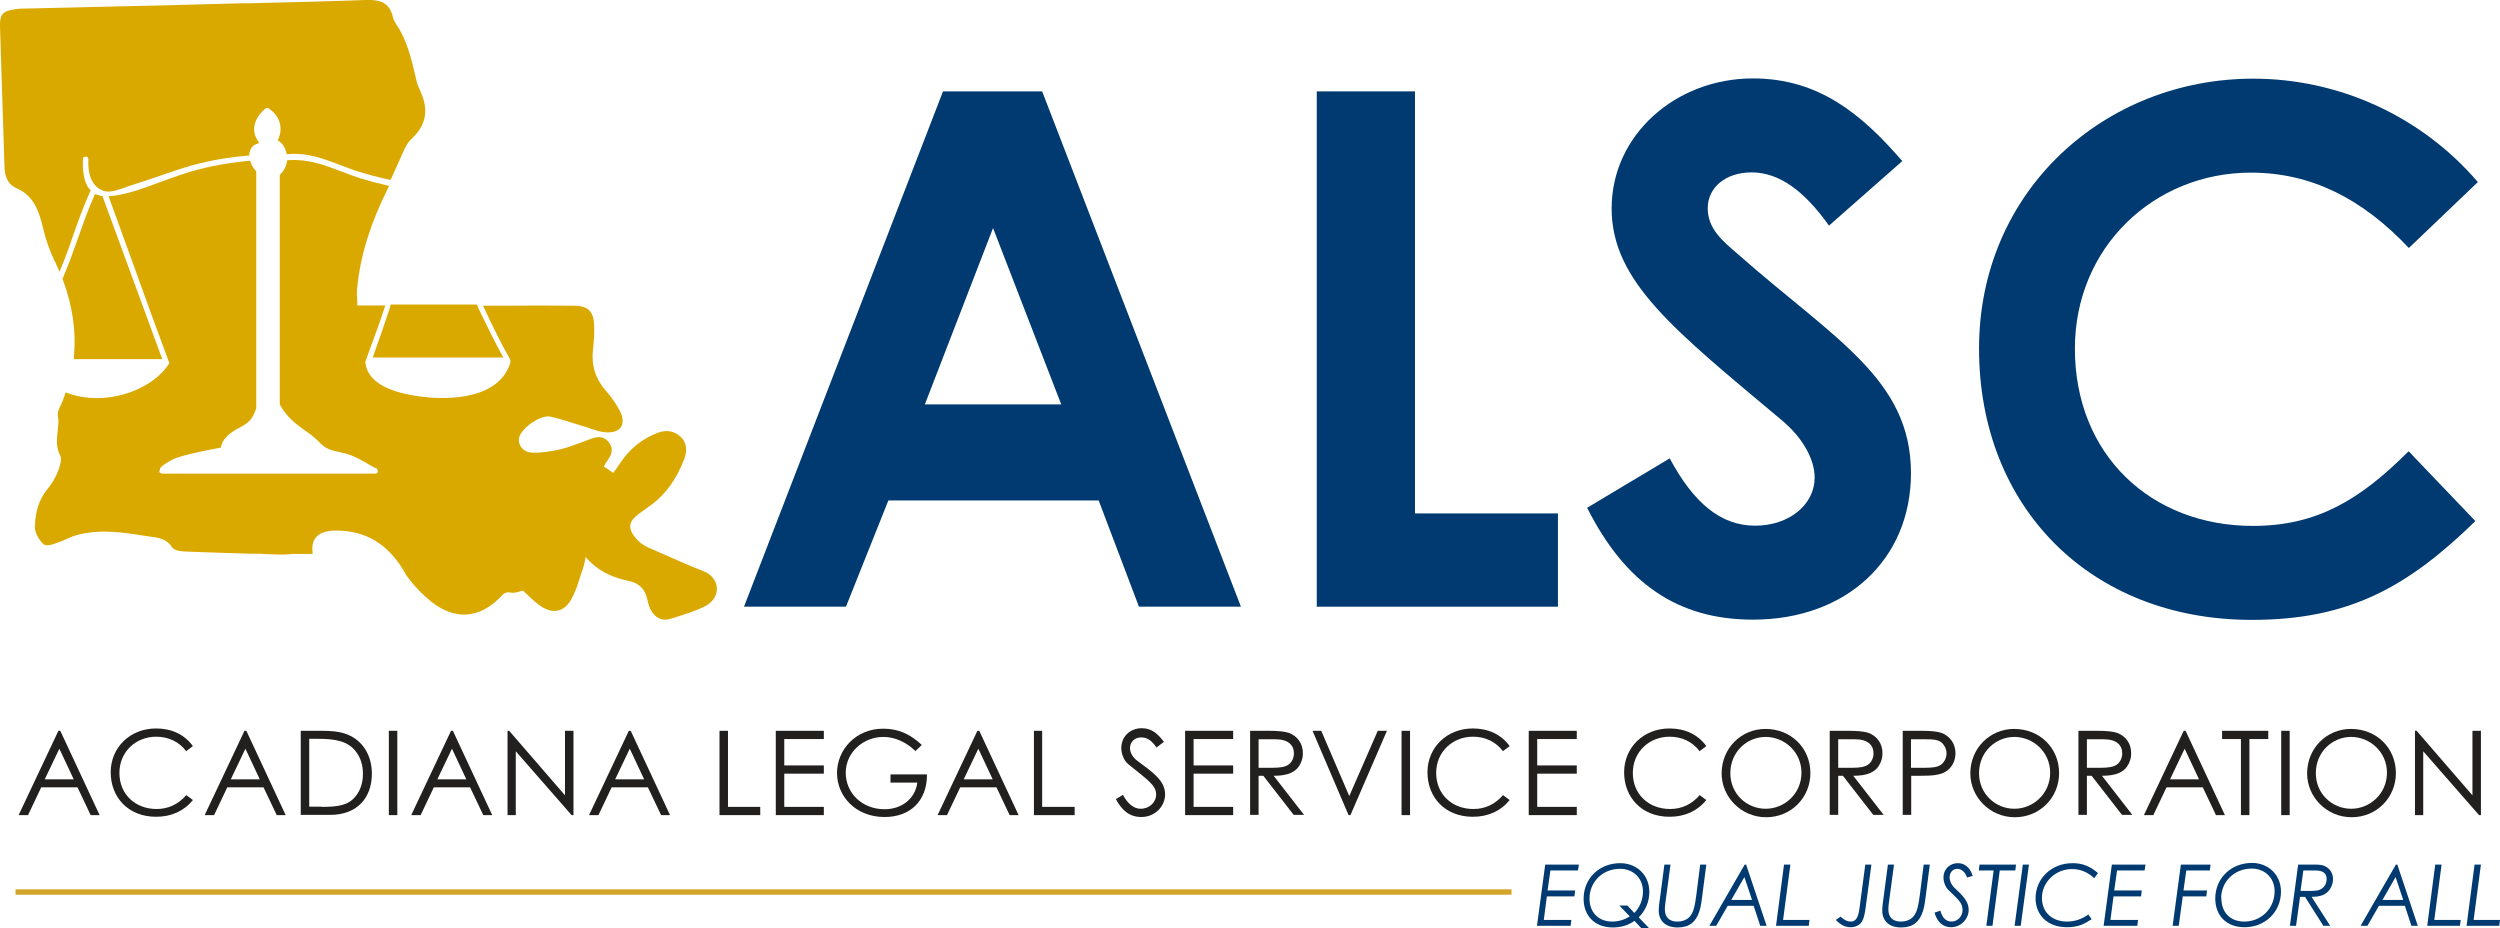 <?xml version="1.0" encoding="UTF-8"?>
<svg id="Layer_2" data-name="Layer 2" xmlns="http://www.w3.org/2000/svg" viewBox="0 0 106.15 39.42">
  <defs>
    <style>
      .cls-1 {
        fill: #003a70;
      }

      .cls-2 {
        fill: #daa900;
      }

      .cls-3 {
        fill: #d3a52a;
      }

      .cls-4 {
        fill: #221f1f;
      }
    </style>
  </defs>
  <g id="Layer_1-2" data-name="Layer 1">
    <g>
      <g>
        <path class="cls-4" d="m2.56,31.03l1.67,3.58h-.38l-.56-1.18h-1.54l-.56,1.18h-.4l1.69-3.58h.08Zm-.04.76l-.62,1.3h1.23l-.61-1.3Z"/>
        <path class="cls-4" d="m7.91,31.9c-.31-.41-.76-.62-1.28-.62-.85,0-1.56.63-1.56,1.54s.68,1.53,1.58,1.53c.5,0,.92-.2,1.26-.59l.28.21c-.37.46-.91.71-1.56.71-1.2,0-1.93-.84-1.93-1.89s.82-1.86,1.93-1.86c.66,0,1.21.26,1.56.75l-.28.21Z"/>
        <path class="cls-4" d="m10.46,31.03l1.67,3.58h-.38l-.56-1.18h-1.54l-.56,1.18h-.4l1.69-3.58h.08Zm-.04.76l-.62,1.3h1.23l-.61-1.3Z"/>
        <path class="cls-4" d="m12.77,31.03h.88c.39,0,.76.02,1.11.16.64.26,1.03.88,1.03,1.66,0,1.02-.62,1.75-1.77,1.75h-1.25v-3.58Zm.89,3.23c.68,0,1.13-.06,1.44-.45.2-.25.31-.57.31-.95s-.1-.69-.3-.95c-.34-.44-.85-.54-1.62-.54h-.36v2.88h.53Z"/>
        <path class="cls-4" d="m16.51,31.03h.36v3.58h-.36v-3.58Z"/>
        <path class="cls-4" d="m19.23,31.03l1.67,3.58h-.38l-.56-1.18h-1.54l-.56,1.18h-.4l1.69-3.58h.08Zm-.04.76l-.62,1.3h1.23l-.61-1.3Z"/>
        <path class="cls-4" d="m21.55,34.61v-3.58h.07l2.37,2.74v-2.74h.36v3.58h-.08l-2.37-2.71v2.71h-.36Z"/>
        <path class="cls-4" d="m26.78,31.03l1.67,3.58h-.38l-.56-1.18h-1.54l-.56,1.18h-.4l1.69-3.58h.08Zm-.04.76l-.62,1.3h1.23l-.61-1.3Z"/>
        <path class="cls-4" d="m30.55,31.03h.36v3.23h1.37v.35h-1.73v-3.58Z"/>
        <path class="cls-4" d="m32.94,31.03h2.04v.35h-1.68v1.12h1.68v.35h-1.68v1.41h1.68v.35h-2.04v-3.58Z"/>
        <path class="cls-4" d="m39.36,32.89c0,1.14-.73,1.8-1.8,1.8-1.24,0-2.02-.89-2.02-1.87s.79-1.88,1.96-1.88c.66,0,1.16.24,1.64.69l-.27.26c-.4-.39-.89-.6-1.36-.6-.86,0-1.6.66-1.6,1.52s.69,1.55,1.65,1.55c.68,0,1.29-.4,1.39-1.13h-1.14v-.35h1.54Z"/>
        <path class="cls-4" d="m41.58,31.03l1.67,3.58h-.38l-.56-1.18h-1.54l-.56,1.18h-.4l1.69-3.58h.08Zm-.04.76l-.62,1.3h1.23l-.61-1.3Z"/>
        <path class="cls-4" d="m43.89,31.03h.36v3.23h1.38v.35h-1.73v-3.58Z"/>
        <path class="cls-4" d="m49.12,31.75c-.19-.25-.36-.44-.66-.44-.31,0-.48.22-.48.45,0,.19.11.4.32.55.67.5,1.17.84,1.17,1.42,0,.5-.42.96-1.01.96-.49,0-.82-.27-1.08-.76l.3-.18c.21.39.47.59.75.59.37,0,.66-.27.66-.61,0-.39-.37-.62-1.18-1.28-.17-.13-.3-.42-.3-.69,0-.49.38-.84.87-.84.44,0,.7.26.94.58l-.29.22Z"/>
        <path class="cls-4" d="m50.32,31.03h2.04v.35h-1.68v1.12h1.68v.35h-1.68v1.41h1.68v.35h-2.04v-3.58Z"/>
        <path class="cls-4" d="m53.08,31.03h.82c.37,0,.66.03.83.09.37.14.59.46.59.86,0,.18-.03.28-.1.44-.18.37-.54.52-1.14.52l1.29,1.66h-.44l-1.29-1.66h-.2v1.66h-.36v-3.58Zm.36.35v1.22c.2,0,.4,0,.59,0,.31,0,.55-.03.7-.15.13-.1.21-.28.21-.46,0-.35-.24-.6-.78-.6h-.73Z"/>
        <path class="cls-4" d="m55.71,31.03h.39l1.19,2.77,1.21-2.77h.39l-1.55,3.58h-.08l-1.53-3.58Z"/>
        <path class="cls-4" d="m59.51,31.03h.36v3.58h-.36v-3.58Z"/>
        <path class="cls-4" d="m63.82,31.9c-.31-.41-.76-.62-1.28-.62-.85,0-1.56.63-1.56,1.54s.68,1.53,1.58,1.53c.5,0,.92-.2,1.26-.59l.28.21c-.37.46-.91.71-1.56.71-1.2,0-1.93-.84-1.93-1.89s.82-1.86,1.93-1.86c.66,0,1.21.26,1.56.75l-.28.21Z"/>
        <path class="cls-4" d="m64.91,31.03h2.04v.35h-1.68v1.12h1.68v.35h-1.68v1.41h1.68v.35h-2.04v-3.58Z"/>
        <path class="cls-4" d="m72.17,31.9c-.31-.41-.76-.62-1.28-.62-.85,0-1.56.63-1.56,1.54s.68,1.53,1.58,1.53c.5,0,.92-.2,1.26-.59l.28.21c-.37.46-.91.71-1.56.71-1.2,0-1.93-.84-1.93-1.89s.82-1.86,1.93-1.86c.66,0,1.21.26,1.56.75l-.28.21Z"/>
        <path class="cls-4" d="m76.87,32.82c0,1.05-.82,1.88-1.88,1.88s-1.89-.86-1.89-1.86c0-1.07.83-1.89,1.86-1.89,1.09,0,1.91.81,1.91,1.88Zm-3.4.01c0,.88.7,1.51,1.5,1.51s1.52-.64,1.52-1.53-.73-1.52-1.52-1.52-1.5.63-1.5,1.54Z"/>
        <path class="cls-4" d="m77.69,31.03h.82c.37,0,.66.03.83.09.37.14.59.46.59.86,0,.18-.03.28-.1.44-.18.37-.54.52-1.14.52l1.29,1.66h-.44l-1.29-1.66h-.2v1.66h-.36v-3.58Zm.36.35v1.22c.2,0,.4,0,.59,0,.31,0,.55-.03.7-.15.13-.1.21-.28.21-.46,0-.35-.24-.6-.78-.6h-.73Z"/>
        <path class="cls-4" d="m80.78,31.03h.83c.37,0,.65.03.83.09.36.14.59.46.59.86,0,.34-.16.62-.41.78-.25.16-.62.18-1.12.18h-.35v1.66h-.36v-3.58Zm.36.35v1.22c.2,0,.41,0,.59,0,.31,0,.55-.02.71-.15.12-.1.21-.28.21-.46s-.09-.36-.22-.47c-.16-.12-.37-.13-.65-.13h-.63Z"/>
        <path class="cls-4" d="m87.43,32.82c0,1.05-.82,1.88-1.88,1.88s-1.89-.86-1.89-1.86c0-1.07.83-1.89,1.86-1.89,1.09,0,1.91.81,1.91,1.88Zm-3.4.01c0,.88.7,1.51,1.5,1.51s1.52-.64,1.52-1.53-.73-1.52-1.52-1.52-1.5.63-1.5,1.54Z"/>
        <path class="cls-4" d="m88.25,31.03h.82c.37,0,.66.03.83.09.37.14.59.46.59.86,0,.18-.03.28-.1.44-.18.37-.54.52-1.14.52l1.29,1.66h-.44l-1.29-1.66h-.2v1.66h-.36v-3.58Zm.36.35v1.22c.2,0,.4,0,.59,0,.31,0,.55-.03.7-.15.13-.1.21-.28.21-.46,0-.35-.24-.6-.78-.6h-.73Z"/>
        <path class="cls-4" d="m92.8,31.03l1.67,3.58h-.38l-.56-1.18h-1.54l-.56,1.18h-.4l1.69-3.58h.08Zm-.04.76l-.62,1.3h1.23l-.61-1.3Z"/>
        <path class="cls-4" d="m94.35,31.38v-.35h1.96v.35h-.8v3.23h-.36v-3.23h-.81Z"/>
        <path class="cls-4" d="m96.86,31.03h.36v3.58h-.36v-3.58Z"/>
        <path class="cls-4" d="m101.73,32.82c0,1.05-.82,1.88-1.88,1.88s-1.89-.86-1.89-1.86c0-1.07.83-1.89,1.86-1.89,1.09,0,1.91.81,1.91,1.88Zm-3.4.01c0,.88.7,1.51,1.5,1.51s1.52-.64,1.52-1.53-.73-1.52-1.52-1.52-1.5.63-1.5,1.54Z"/>
        <path class="cls-4" d="m102.54,34.61v-3.58h.07l2.37,2.74v-2.74h.36v3.58h-.08l-2.37-2.71v2.71h-.36Z"/>
      </g>
      <g>
        <path class="cls-1" d="m40.04,3.88h4.21l8.44,21.88h-4.33l-1.71-4.51h-8.93l-1.8,4.51h-4.33L40.04,3.88Zm2.13,5.79l-2.9,7.5h5.79l-2.9-7.5Z"/>
        <path class="cls-1" d="m55.9,3.88h4.18v17.92h6.07v3.96h-10.24V3.88Z"/>
        <path class="cls-1" d="m70.89,19.45c1.01,1.89,2.16,2.87,3.63,2.87s2.53-.91,2.53-2.04c0-.79-.52-1.71-1.4-2.44-4.54-3.81-7.22-5.88-7.22-8.99s2.71-5.52,6-5.52c2.77,0,4.6,1.49,6.34,3.51l-3.11,2.74c-1.04-1.46-2.1-2.26-3.29-2.26-1.1,0-1.86.64-1.86,1.52s.64,1.4,1.28,1.95c4.08,3.6,7.35,5.3,7.35,9.3,0,3.66-2.74,6.22-6.71,6.22-3.2,0-5.43-1.55-7.04-4.75l3.51-2.1Z"/>
        <path class="cls-1" d="m105.12,22.11c-2.9,2.83-5.39,4.21-9.51,4.21-6.86,0-11.58-4.79-11.58-11.52s5.36-11.46,11.64-11.46c3.63,0,7.13,1.58,9.54,4.39l-2.93,2.8c-1.98-2.1-4.15-3.2-6.71-3.2-4.11,0-7.47,3.17-7.47,7.47,0,4.51,3.23,7.53,7.56,7.53,2.71,0,4.54-1.1,6.61-3.17l2.83,2.96Z"/>
      </g>
      <g>
        <path class="cls-1" d="m67.04,36.71l-.04.25h-1.17l-.12.85h1.17l-.03.25h-1.17l-.13,1h1.17l-.03.25h-1.43l.35-2.6h1.43Z"/>
        <path class="cls-1" d="m69.4,39.1c-.27.19-.57.28-.92.28-.77,0-1.24-.5-1.24-1.22,0-.85.65-1.51,1.56-1.51.67,0,1.23.48,1.23,1.22,0,.42-.16.79-.45,1.08l.45.47h-.33l-.3-.32Zm0-.34c.23-.24.36-.56.36-.91,0-.58-.43-.96-.97-.96-.78,0-1.3.59-1.3,1.26,0,.58.37.98.97.98.26,0,.52-.08.74-.22l-.44-.46h.34l.29.31Z"/>
        <path class="cls-1" d="m70.67,36.71h.26l-.2,1.49c-.01.11-.04.25-.04.41,0,.34.19.52.53.52.21,0,.39-.07.51-.19.18-.18.24-.5.3-.97l.16-1.26h.26l-.17,1.31c-.03.18-.04.41-.12.66-.15.47-.43.7-.93.7s-.8-.27-.8-.72c0-.18.03-.35.05-.5l.19-1.45Z"/>
        <path class="cls-1" d="m74.14,36.71l.87,2.6h-.27l-.28-.85h-1.1l-.49.85h-.29l1.5-2.6h.06Zm-.08.54l-.55.96h.88l-.32-.96Z"/>
        <path class="cls-1" d="m75.76,36.71h.26l-.31,2.35h1.12l-.03.25h-1.39l.34-2.6Z"/>
        <path class="cls-1" d="m79.2,36.71h.26l-.24,1.79c-.04.3-.08.53-.2.68-.1.12-.26.19-.44.19-.24,0-.43-.1-.63-.31l.2-.14c.14.13.28.21.43.21.26,0,.33-.24.38-.61l.24-1.81Z"/>
        <path class="cls-1" d="m80.16,36.71h.26l-.2,1.49c-.01.11-.04.25-.04.41,0,.34.19.52.53.52.21,0,.39-.07.51-.19.18-.18.24-.5.3-.97l.16-1.26h.26l-.17,1.31c-.03.18-.04.41-.12.66-.15.47-.43.7-.93.7s-.8-.27-.8-.72c0-.18.03-.35.05-.5l.19-1.45Z"/>
        <path class="cls-1" d="m82.39,38.67c.08.32.26.46.47.46.24,0,.47-.2.47-.49,0-.31-.19-.45-.59-.84-.13-.12-.22-.34-.22-.54,0-.37.28-.61.61-.61.29,0,.52.18.63.54l-.24.07c-.07-.22-.23-.37-.41-.37-.2,0-.33.16-.33.37,0,.14.08.31.18.41.41.38.63.62.63.96,0,.39-.33.74-.75.74-.34,0-.59-.22-.7-.62l.24-.08Z"/>
        <path class="cls-1" d="m84.05,36.71h1.55l-.03.25h-.66l-.31,2.35h-.26l.31-2.35h-.63l.03-.25Z"/>
        <path class="cls-1" d="m85.89,36.71h.26l-.35,2.6h-.26l.35-2.6Z"/>
        <path class="cls-1" d="m88.81,39.03c-.32.21-.58.34-1.05.34-.83,0-1.33-.53-1.33-1.23,0-.84.68-1.49,1.57-1.49.43,0,.74.13,1.08.42l-.16.22c-.27-.26-.59-.39-.94-.39-.7,0-1.28.55-1.28,1.23,0,.6.43,1,1.07,1,.32,0,.62-.1.9-.3l.15.21Z"/>
        <path class="cls-1" d="m91.1,36.71l-.04.25h-1.17l-.12.85h1.17l-.03.25h-1.17l-.13,1h1.17l-.03.25h-1.43l.35-2.6h1.43Z"/>
        <path class="cls-1" d="m93.86,36.71l-.03.25h-1l-.12.85h1l-.03.25h-1l-.17,1.25h-.26l.35-2.6h1.25Z"/>
        <path class="cls-1" d="m96.85,37.86c0,.85-.66,1.51-1.55,1.51-.77,0-1.24-.5-1.24-1.22,0-.85.66-1.51,1.56-1.51.67,0,1.23.48,1.23,1.22Zm-2.53.29c0,.58.37.98.97.98.73,0,1.29-.56,1.29-1.29,0-.58-.43-.96-.97-.96-.78,0-1.3.59-1.3,1.26Z"/>
        <path class="cls-1" d="m97.57,36.71h.71c.21,0,.38.01.54.13.15.11.24.28.24.49s-.1.43-.25.56c-.16.14-.38.19-.66.19l.79,1.23h-.29l-.78-1.23h-.21l-.17,1.23h-.26l.35-2.6Zm.23.25l-.12.87h.3c.09,0,.21,0,.32-.01.28-.01.49-.21.49-.49,0-.26-.16-.37-.49-.37h-.5Z"/>
        <path class="cls-1" d="m101.79,36.71l.87,2.6h-.27l-.28-.85h-1.1l-.49.85h-.29l1.5-2.6h.06Zm-.08.54l-.55.96h.88l-.32-.96Z"/>
        <path class="cls-1" d="m103.41,36.71h.26l-.31,2.35h1.12l-.03.25h-1.39l.34-2.6Z"/>
        <path class="cls-1" d="m105.08,36.71h.26l-.31,2.35h1.12l-.03.25h-1.39l.34-2.6Z"/>
      </g>
      <rect class="cls-3" x=".66" y="37.76" width="63.52" height=".23"/>
      <g>
        <path class="cls-2" d="m2.33,11.09h0s.04.08.05.12c.01.03.03.06.04.09l.11.24.1-.25c.18-.44.34-.89.49-1.33.21-.6.43-1.22.7-1.81l.03-.07-.05-.05c-.21-.25-.3-.66-.28-1.27,0-.09.08-.11.13-.11.03,0,.1.01.1.1-.03.75.2,1.21.67,1.36.25.08.61-.05.89-.15.07-.03.14-.05.19-.07.46-.14.92-.3,1.36-.45.19-.07.38-.13.56-.19.99-.34,1.94-.54,3.07-.64h.09s.01-.1.01-.1c.02-.11.08-.32.29-.39l.13-.05-.08-.12c-.33-.52-.02-1.05.34-1.34.03-.02.06-.03.09-.03.04,0,.07.03.1.06l.02.02c.39.27.54.78.35,1.21l-.04.09.08.05c.14.1.23.25.28.44l.02.09h.1c.78-.06,1.45.19,2.16.46.2.08.41.15.62.23.45.15.94.28,1.44.39l.09.02.04-.08c.08-.18.16-.35.24-.53.1-.22.2-.45.3-.67.1-.21.2-.37.32-.47.57-.54.71-1.12.45-1.82-.07-.18-.15-.36-.22-.53l-.06-.26c-.17-.74-.37-1.57-.8-2.21l-.02-.03c-.06-.09-.12-.19-.14-.29C16.53.03,16.04-.01,15.54,0c-1.66.06-3.35.1-4.98.14h-.35c-1.7.05-3.41.09-5.11.13l-3.87.09c-.21,0-.42,0-.64.04C.1.48-.01.62,0,1.12c.06,1.99.13,3.97.19,5.96.01.3.07.72.51.91.74.32.96.99,1.13,1.7.11.48.28.95.49,1.4Z"/>
        <path class="cls-2" d="m16.57,13.02c-.22.67-.45,1.34-.69,2.01l-.05.15h5.54l-.09-.17c-.31-.56-.59-1.15-.87-1.72l-.17-.36h-3.65l-.03.08Z"/>
        <path class="cls-2" d="m29.87,24.25c-.63-.24-1.25-.52-1.86-.79-.07-.03-.13-.06-.2-.09-.25-.1-.51-.21-.68-.38-.25-.24-.38-.46-.37-.65,0-.18.13-.34.36-.52.08-.06.16-.12.25-.18.11-.08.21-.15.32-.23.6-.46,1.04-1.08,1.36-1.91.19-.51.02-.81-.17-.97-.27-.24-.6-.29-.96-.15-.66.25-1.2.69-1.6,1.3-.06.1-.13.19-.21.3l-.07.1-.4-.27.02-.03c.02-.05.04-.09.06-.12.02-.03.04-.06.06-.09.14-.2.32-.48.07-.79-.27-.34-.6-.21-.86-.11l-.32.12c-.29.11-.59.22-.89.29-.45.1-.81.15-1.15.14-.21,0-.38-.08-.49-.22-.09-.12-.13-.26-.1-.41.04-.2.28-.47.59-.67.28-.18.56-.27.74-.23.34.08.68.18,1.01.29.15.05.3.09.46.14.08.02.16.05.24.08.19.06.38.13.58.15.42.05.61-.09.7-.21.08-.12.14-.35-.05-.71-.15-.28-.34-.56-.57-.82-.46-.52-.64-1.1-.56-1.79.04-.37.06-.7.05-.99-.02-.6-.25-.84-.84-.85-1.02-.01-2.04-.01-3.11,0h-.77s.16.34.16.34c.3.63.61,1.28.98,1.92,0,.02.02.04.02.04,0,0,0,.02,0,.03v.03s.01.01,0,.07c-.56,1.73-3.1,1.53-3.87,1.42-1.45-.2-2.22-.69-2.29-1.46l.06-.17c.09-.25.18-.51.28-.77.16-.44.32-.87.46-1.31l.05-.15h-1.19s0-.09,0-.13c-.01-.23-.03-.44,0-.64.13-1.33.55-2.7,1.29-4.18l.06-.13-.14-.03c-.35-.08-.69-.17-1.02-.27-.29-.09-.57-.2-.84-.3-.7-.27-1.42-.54-2.23-.49h-.09s-.02.09-.02.09c-.04.2-.13.37-.26.49l-.04.06v9.74s.02.03.02.03c.27.48.64.79,1.11,1.11.25.17.42.32.61.52.24.24.52.3.81.36.12.03.25.05.38.1.33.11.61.28.92.46l.19.11h.04c.07.03.08.1.08.14,0,.04-.02.1-.1.1H6.88s-.07-.01-.1-.07l-.1.05.1-.08c0-.06,0-.08.03-.15.17-.17.51-.37.81-.46.49-.15,1.01-.25,1.52-.35l.23-.04.02-.07c.07-.27.26-.48.63-.7.05-.03.1-.06.15-.08.19-.11.39-.21.53-.43.07-.11.13-.24.18-.39V7.28s-.02-.03-.02-.03c-.09-.1-.17-.22-.21-.34l-.03-.08h-.09c-1.06.11-1.97.29-2.85.59-.28.09-.56.2-.85.3-.64.24-1.3.49-1.96.59-.03,0-.05,0-.08,0l-.18.02.05.14c.36.98.69,1.91,1.02,2.81.49,1.37.96,2.66,1.46,4,.01.03.02.05.03.08q.02.05.01.08l-.03.04c-.8,1.19-2.79,1.76-4.25,1.22l-.11-.04-.04.11s-.02.08-.04.11c-.02.05-.03.1-.05.15s-.05.1-.07.15c-.08.16-.16.33-.13.5.04.2.01.4-.01.62-.04.34-.08.69.11,1.05.09.17-.06.58-.12.71-.09.23-.24.48-.45.74-.33.41-.49.91-.51,1.57,0,.26.18.56.36.73.12.11.36.03.58-.05l.08-.03c.12-.04.24-.09.36-.15.16-.07.31-.13.47-.17.95-.24,1.94-.09,2.81.05.07.01.14.02.21.03.37.05.72.09.95.45.1.15.37.18.61.19.91.04,1.83.06,2.74.09h.41c.1.01.21.02.32.02.31.01.64.03.96,0,.02,0,.04,0,.07-.01h.86v-.12c-.02-.14,0-.27.03-.38.18-.5.78-.52,1.28-.48,1.15.09,2.03.7,2.68,1.9l.04.05s.04.05.06.08c.27.36.6.69.93.96,1.01.81,2.05.75,2.96-.18.14-.15.22-.23.42-.19.16.03.31-.02.45-.06.03,0,.06-.02.09-.02.07.07.14.13.21.2.18.17.34.32.53.45.27.18.52.25.75.19.22-.05.4-.2.55-.46.17-.3.28-.63.38-.96.03-.1.06-.2.1-.29.05-.14.08-.28.12-.46,0-.03.01-.06.02-.09.47.54,1.05.85,1.84,1.01.42.09.67.33.77.76.03.13.06.27.12.4.15.32.37.48.64.48.07,0,.15-.01.23-.04l.11-.03c.45-.14.91-.28,1.34-.49.34-.17.53-.46.52-.78-.02-.31-.23-.59-.56-.71Z"/>
        <path class="cls-2" d="m3.12,15.25h3.77l-2.52-6.87-.02-.06h-.06c-.06-.02-.11-.03-.16-.05l-.1-.03-.04.1c-.26.58-.47,1.19-.68,1.78-.2.56-.4,1.13-.64,1.68l-.02.04.02.04c.41,1.1.57,2.19.47,3.25v.12Z"/>
      </g>
    </g>
  </g>
</svg>